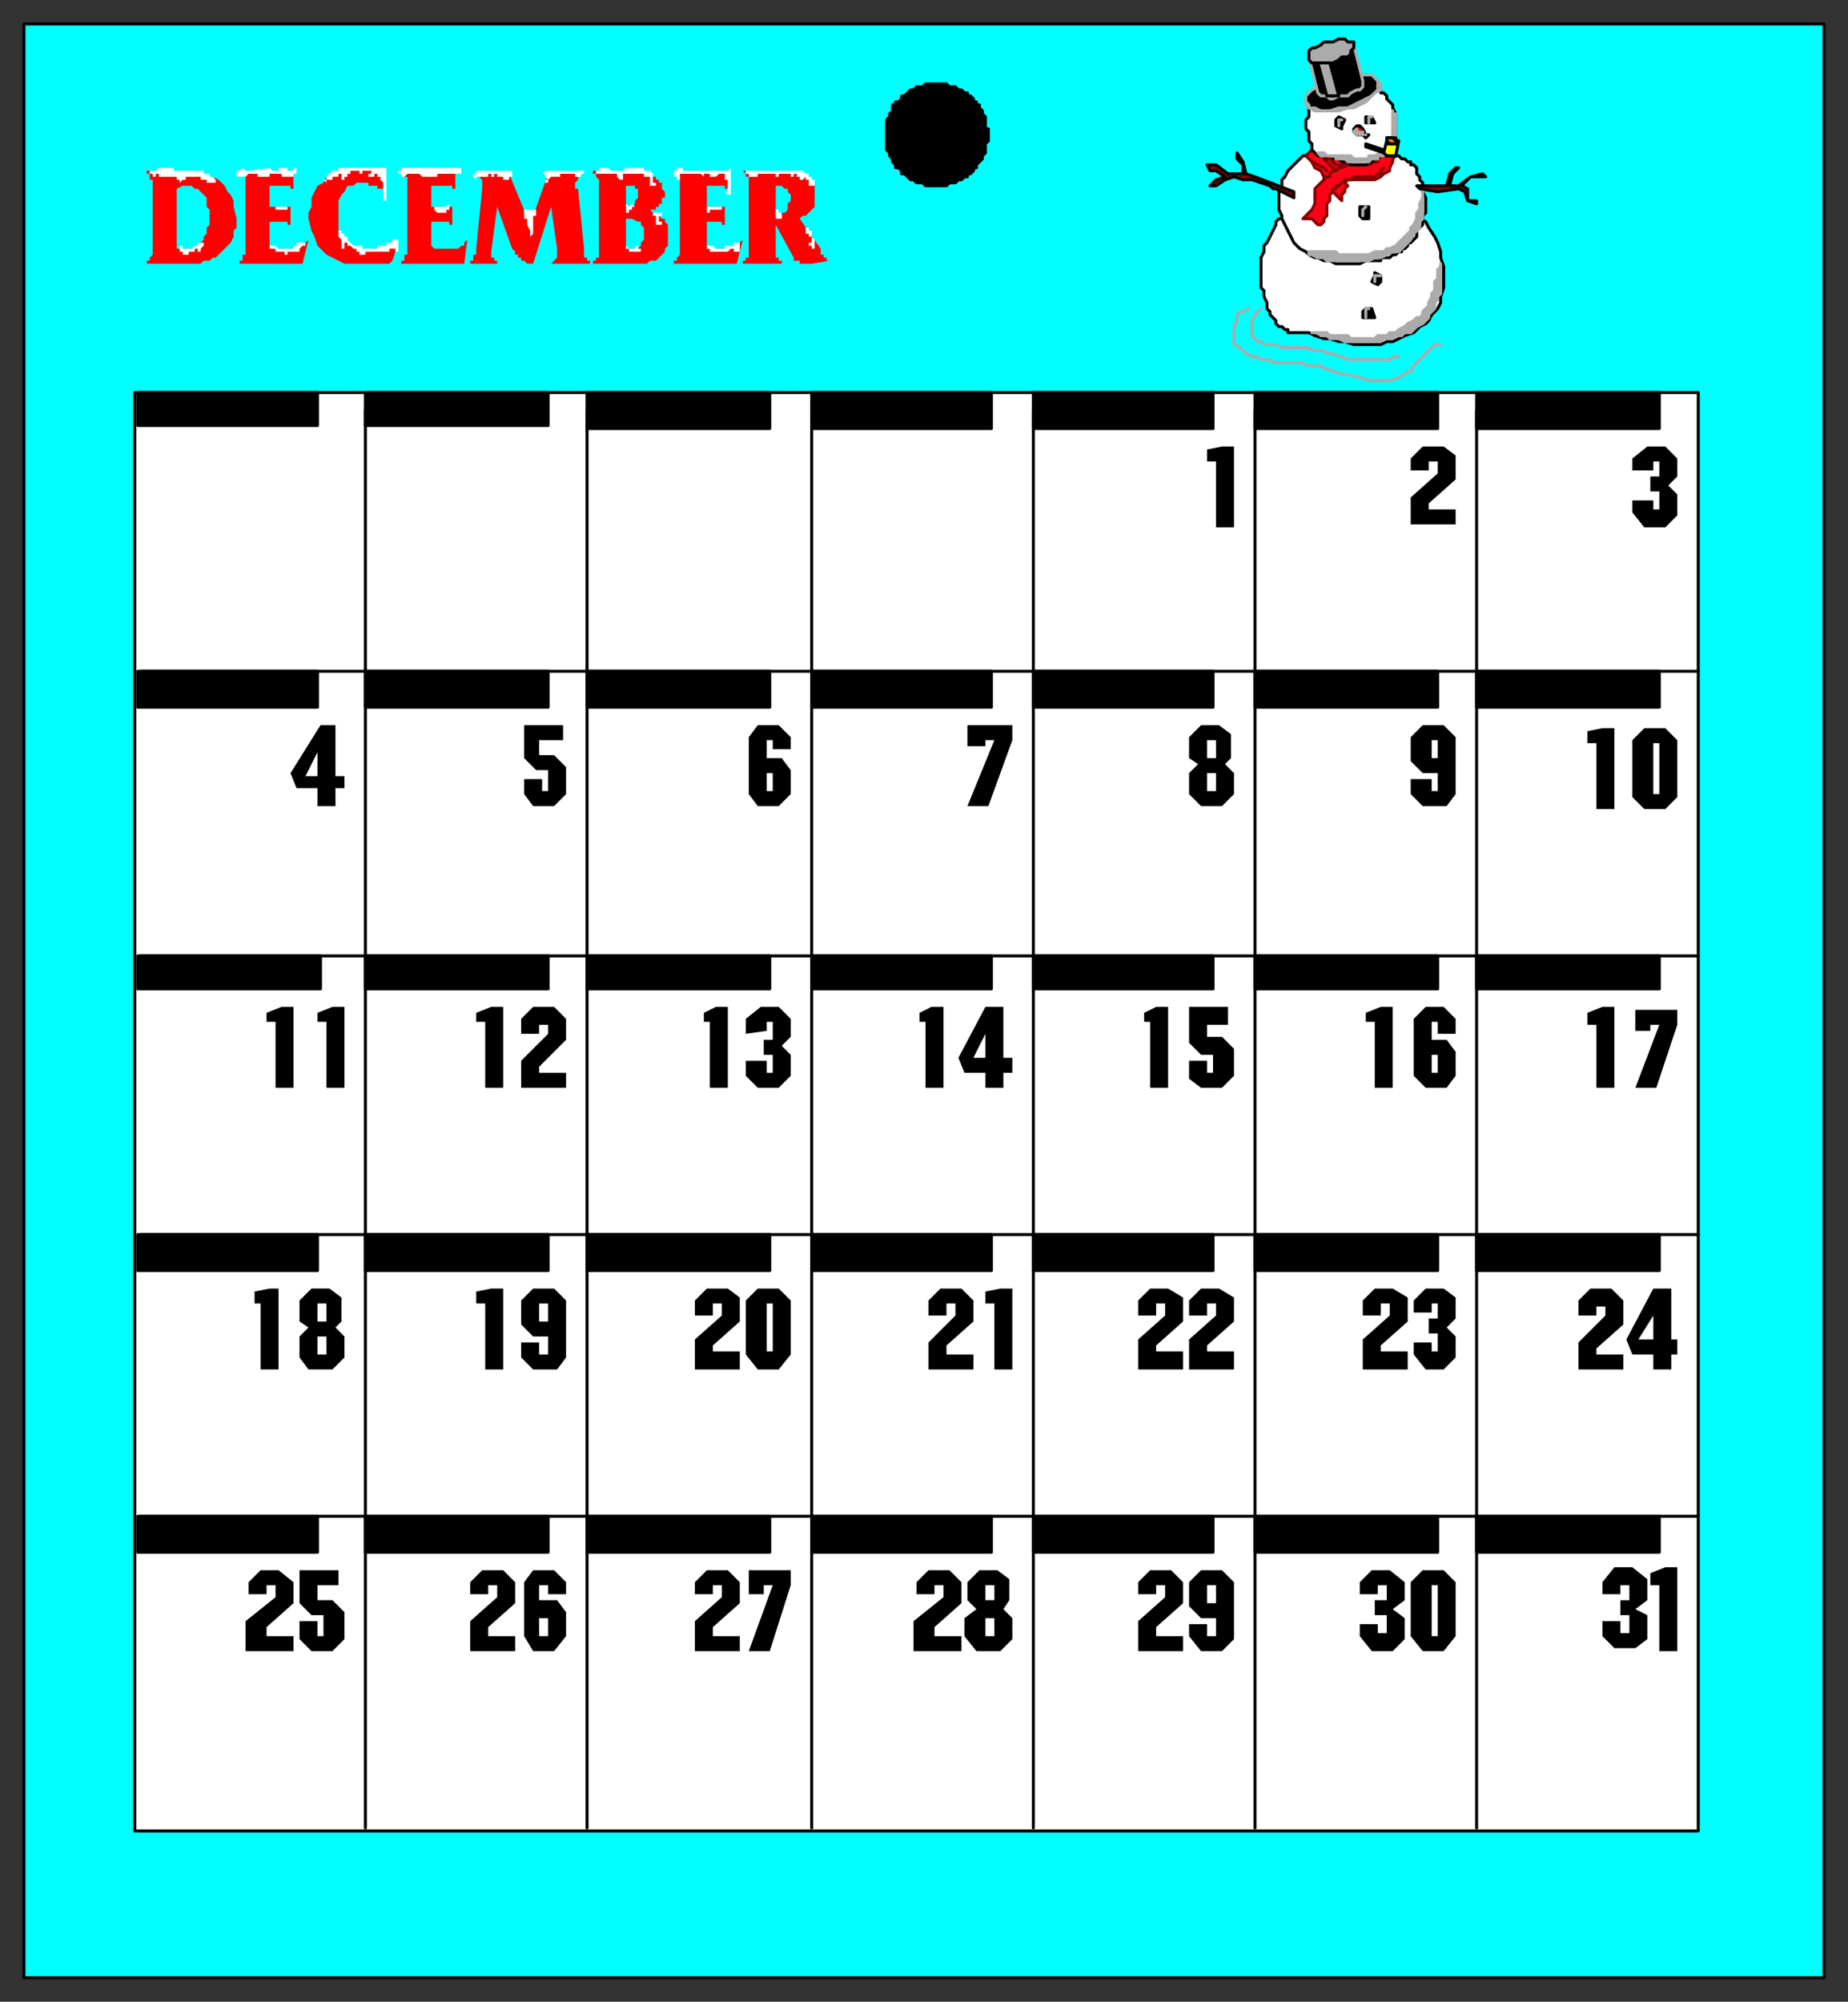 <svg xmlns="http://www.w3.org/2000/svg" fill-rule="evenodd" height="668" preserveAspectRatio="none" stroke-linecap="round" width="617"><rect width="100%" height="100%" fill="#333333" stroke="none"/><style>.brush0{fill:#fff}.pen0{stroke:#000;stroke-width:1;stroke-linejoin:round}.brush1{fill:#0ff}.brush2{fill:#000}.pen1,.pen2{stroke:none}.brush3{fill:red}.pen4,.pen5{stroke:#ababab;stroke-width:1;stroke-linejoin:round}.pen5{stroke:#850202}.brush6{fill:#ababab}.brush7{fill:#ffff14}</style><path class="pen0 brush1" d="M8 660h601V8H8v652z"/><path class="pen0 brush2" d="M330 45h0v-2h-1v-4l-1-1h0v-1l-1-1v-1h-1v-1h-1v-1l-1-1h-1v-1h-1l-1-1h-1 0l-1-1h-1 0-1l-1-1h-3 0-4l-1 1h0-2l-1 1h0-1l-1 1h0l-1 1h-1v1l-1 1h-1v1h-1v2l-1 1h0v1l-1 1v3h0v5h0v2l1 1v1h0l1 1v1h0l1 1v1h1l1 1v1h1l1 1h0l1 1h1l1 1h2l1 1h7l1-1h2l1-1h1l1-1h1v-1h1l1-1v-1h1v-1l1-1h0l1-1v-1h0l1-1v-3h0l1-1v-2h0z"/><path class="pen0 brush0" d="M45 611h522V131H45v480z"/><path class="pen0" fill="none" d="M122 610V137m74 473V137m75 473V137m74 473V137m74 473V137m74 473V137m74 87H47m520 95H47m520 93H47m520 94H47"/><path class="pen0 brush2" d="M46 142h60v-11H46v11zm76 0h61v-11h-61v11zm74 1h61v-12h-61v12zm75 0h60v-12h-60v12zm74 0h60v-12h-60v12zm74 0h61v-12h-61v12zm74 0h61v-12h-61v12zM46 236h60v-12H46v12zm76 0h61v-12h-61v12zm74 0h61v-12h-61v12zm75 0h60v-12h-60v12zm74 0h60v-12h-60v12zm74 0h61v-12h-61v12zm74 0h61v-12h-61v12zM46 330h61v-11H46v11zm76 0h61v-11h-61v11zm74 0h61v-11h-61v11zm75 0h60v-11h-60v11zm74 0h60v-11h-60v11zm74 0h61v-11h-61v11zm74 0h61v-11h-61v11zM46 424h60v-12H46v12zm76 0h61v-12h-61v12zm74 0h61v-12h-61v12zm75 0h60v-12h-60v12zm74 0h60v-12h-60v12zm74 0h61v-12h-61v12zm74 0h61v-12h-61v12zM46 518h60v-12H46v12zm76 0h61v-12h-61v12zm74 0h61v-12h-61v12zm75 0h60v-12h-60v12zm74 0h60v-12h-60v12zm74 0h61v-12h-61v12zm74 0h61v-12h-61v12z"/><path class="pen1 brush2" d="M108 539h-4l-4-4v-11h13v5h-7v5h5l4 4v9l-4 4h-7l-4-4v-6h6v5h2v-7zm-16-10h-3v3h-6v-4l4-4h6l5 4v7l-9 8v3h9v5H82v-10l10-8v-4zm20-86 3 3v7l-4 4h-8l-3-4v-7l3-3-3-2v-7l4-4h6l4 3v8l-2 2zm-25-8h-2v-4l5-1h3v27h-6v-22zm22-94h-3v-3l5-2h4v27h-6v-22zm-17 0h-3v-3l5-2h4v27h-6v-22zm14-78h-7l-2-5 10-16h5v17h3v4h-3v6h-6v-6z"/><path class="pen2 brush0" d="m106 251-4 8h4v-8zm3 184h-3v6h3v-6zm0 11h-3v6h3v-6z"/><path class="pen1 brush2" d="M258 529h-3v3h-5v-8h14v5l-7 22h-7l8-22zm-17 0h-3v3h-6v-4l4-4h7l4 4v7l-9 8v3h9v5h-15v-10l9-8v-4zm12-99h7l4 4v18l-4 5h-7l-4-5v-18l4-4zm-12 5h-3v4h-6v-5l4-4h7l4 3v8l-9 8v2h9v6h-15v-10l9-8v-4zm17-94h-2v3l-7 1v-5l5-4h6l4 4v6l-3 3 3 3v7l-4 4h-7l-4-4v-5h7v4h2v-6h-3v-5h3v-6zm-21 0h-2v-3l4-2h4v27h-6v-22zm21-94h-2v6h5l3 4v8l-4 4h-7l-3-4v-19l3-4h7l4 4v4h-6v-3z"/><path class="pen2 brush0" d="M258 258h-2v6h2v-6zm-2 177v16h2v-16h-2z"/><path class="pen1 brush2" d="M475 524h7l4 4v18l-4 5h-7l-4-5v-18l4-4zm-12 5h-3v3h-6v-4l4-4h6l5 4v6l-4 3 4 3v7l-4 4h-7l-4-5v-4h6v3h3v-6h-4v-5h4v-5zm17-94h-2v3h-6v-4l4-4h6l4 3v7l-3 3 3 3v7l-4 4h-6l-4-5v-4h6v3h2v-6h-3v-5h3v-5zm-16 0h-3v4h-6v-5l4-4h6l5 3v8l-9 8v2h9v6h-15v-10l9-8v-4zm16-94h-2v6h5l3 4v8l-3 4h-7l-4-4v-19l4-4h6l4 4v5h-6v-4zm-21 0h-3v-3l5-2h4v27h-6v-22zm21-83h-5l-4-4v-8l4-4h7l4 4v19l-3 4h-8l-4-4v-5h7v4h2v-6zm0-104h-3v3h-6v-4l4-4h7l4 3v8l-9 8v2h9v5h-15v-9l9-8v-4z"/><path class="pen2 brush0" d="M480 247h-2v6h2v-6zm0 105h-2v6h2v-6zm-2 177v17h2v-17h-2z"/><path class="pen1 brush2" d="M406 540h-5l-4-4v-8l4-4h7l4 4v19l-4 4h-7l-4-5v-4h6v4h3v-6zm-17-11h-3v3h-6v-4l4-4h7l4 4v7l-9 8v3h9v5h-15v-10l9-8v-4zm17-94h-3v4h-6v-5l4-4h6l5 3v8l-9 8v2h9v6h-15v-10l9-8v-4zm-17 0h-3v4h-6v-5l4-4h6l5 3v8l-9 8v2h9v6h-15v-10l9-8v-4zm16-83h-4l-4-4v-12h13v6h-7v4h5l4 4v9l-4 4h-7l-4-3v-6h6v4h2v-6zm-21-11h-2v-3l4-2h4v27h-6v-22zm25-86 3 3v7l-4 4h-7l-4-4v-7l3-3-3-2v-7l4-4h6l4 3v8l-2 2zm-3-101h-3v-4l5-1h4v27h-6v-22z"/><path class="pen2 brush0" d="M406 258h-3v6h3v-6zm0-11h-3v6h3v-6zm0 282h-3v6h3v-6z"/><path class="pen1 brush2" d="m335 537 3 3v7l-4 4h-8l-4-5v-6l4-3-3-3v-6l4-4h6l4 3v7l-2 3zm-20-8h-3v3h-6v-4l4-4h7l4 4v7l-9 8v3h9v5h-16v-10l10-8v-4zm17-94h-3v-4l5-1h4v27h-6v-22zm-13 0h-3v4h-6v-5l4-4h7l4 4v7l-9 8v3h9v5h-15v-9l9-9v-4zm10-77h-7l-2-5 9-17h6v17h3v5h-3v5h-6v-5zm-20-17h-2v-3l4-2h4v27h-6v-22zm23-94h-3v2h-6v-7h15v5l-8 22h-7l9-22z"/><path class="pen2 brush0" d="m329 345-4 8h4v-8zm3 195h-3v6h3v-6zm0-11h-3v5h3v-5z"/><path class="pen1 brush2" d="M183 446h-5l-4-4v-8l4-4h7l4 4v19l-3 4h-8l-4-4v-5h6v4h3v-6zm-21-11h-3v-4l5-1h4v27h-6v-22zm21-93h-3v3h-6v-5l4-4h7l4 4v7l-9 9v2h9v5h-15v-9l9-9v-3zm-21-1h-3v-3l5-2h4v27h-6v-22zm21-84h-4l-4-4v-11h13v5h-8v5h5l4 4v9l-4 4h-7l-3-4v-5h6v4h2v-7z"/><path class="pen2 brush0" d="M183 435h-3v6h3v-6z"/><path class="pen1 brush2" d="M183 529h-3v5h6l3 4v8l-4 5h-7l-3-5v-18l3-4h7l4 4v4h-6v-3zm-17 0h-3v3h-6v-4l4-4h7l4 4v7l-9 8v3h9v5h-15v-10l9-8v-4z"/><path class="pen2 brush0" d="M183 540h-3v6h3v-6z"/><path class="pen1 brush2" d="M552 452h-7l-2-5 9-17h6v17h2v5h-2v5h-6v-5zm-16-16h-3v3h-6v-5l4-4h7l4 4v8l-9 8v2h9v5h-15v-9l9-9v-3zm18-94h-3v2h-5v-7h14v5l-7 21h-7l8-21zm-21 0h-3v-4l5-2h4v27h-6v-21zm16-99h7l4 4v19l-4 4h-7l-4-4v-19l4-4zm-16 5h-3v-4l5-1h4v27h-6v-22zm21-94h-2v3h-7v-4l5-4h6l4 4v6l-3 3 3 3v7l-4 4h-7l-4-5v-4h7v3h2v-6h-3v-5h3v-5z"/><path class="pen2 brush0" d="M552 248v17h2v-17h-2zm0 191-5 8h5v-8z"/><path class="pen1 brush2" d="M544 529h-3v3h-6v-4l4-5h6l5 4v7l-4 3 4 2v8l-4 3h-7l-4-4v-5h6v4h3v-6h-3v-5h3v-5zm10 0h-3v-4l5-2h4v28h-6v-22z"/><path class="brush3" d="M250 83V59h-1v-1l-1-1h16l1 1h3l1 1h1l1 1 1 1v8l-1 1-1 1-1 1h-1l-1 1 7 10v2h1v1h1v1h1l-6 1h-4v-1h-2v-1l-6-11v11h1v1h1v1h-13v-1h1v-1h1v-3zm-23-1V59h-1v-1l-1-1h18v7-1h-1v-1h-6v7h6v6h-1v-1h-5v9h8l1-1h1l1-1 1-1-2 8h-21v-1h1v-1l1-1v-3zm-27 0V60l-1-1v-1h-1v-1h17l1 1h1l1 1h1v1h1v1h1v2l1 1v2h-1v2h-1v1h-1v1h-2l1 1h1l1 1 1 1h1v1l1 1v7l-1 1v1l-1 1-1 1-1 1h-2l-1 1h-18v-1h1v-1h1v-4zm-41 1 2-20v-3l-1-1v-1h-1 11l7 17 6-17h11-1v2l-1 1v2h1l2 20v3h1v1h1v1h1-14l1-1 1-1v-3l-2-14-6 19h-2l-1-1h-1v-1h-1v-1h-1v-1l-1-1-5-14-2 15v2h1v1h1v1h1-11 1v-1h1v-2h1v-2zm-23-1V59h-1v-1h-1v-1h18v7-1h-1v-1h-7v7h7v6h-1v-1h-6v8l1 1h8l1-1h1v-1l1-1-1 8h-21v-1h1v-2h1v-3zm-33-9v-2l1-2v-3l1-2 1-2 2-1 1-2 2-1h2l2-1h4l2-1 2 1h5v7-1h-2v-1h-3v-1h-4l-1 1h-2l-1 2-1 1-1 2v10l1 1 1 2 2 1 1 2h4v1h1l1-1h4l1-1h2v-1h2l-2 6-1 1h-15l-2-1-2-1-2-1-2-2-1-1-1-3-1-2-1-4zm-21 9V59h-1v-1h-1v-1h18v7-1h-1v-1h-7v7h7v6h-1v-1h-6v8l1 1h8l1-1h1l1-1 1-1-2 8H80v-1h1v-2h1v-3zm-31 0V60h-1v-2h-1v-1h15l1 1h3l2 1h1l2 1 1 1 1 1 1 2 1 1 1 2v2l1 4v3l-1 1v2l-1 2-1 1-1 1-1 1-1 1-1 1h-1l-1 1h-2l-1 1H49v-1h1v-1l1-1v-3z" style="stroke:none"/><path class="pen0 brush0" d="m437 111 2 1 3 1h2l3 1h2l3 1h9l2-1h2l2-1 2-1 3-1 2-2 2-1 1-1 1-2 2-2 1-2v-2l1-3v-7l-1-3v-2l-1-3-1-2-2-3-1-2-2-1-1-2-2-1-2-1-2-1h-2l-2-1-2-1h-18l-2 1h-1l-1 1h-3l-1 1h-1l-1 1h-1l-1 1h-1l-1 1-1 1h-1l-1 1v1l-1 2-1 2-1 2-1 1v2l-1 2v10l1 1v2l1 2v2l1 1v1l1 1 1 1v1l1 1h1l1 1h1v1h7z"/><path class="pen0 brush0" d="M463 52h-2l-2-1h-2l-2-1h-5l-2-1-2 1h-5l-2 1-2 1h-2l-2 2-1 1-1 1-1 1-1 2-1 1v2l-1 2v6l1 2v1l1 2 1 2 1 2 1 2 1 1 1 1 2 1 1 1 2 1h1l2 1h2l2 1h8l2-1h5v-1h3l1-1h1l1-1h1v-1h1l1-1v-1h1l1-1 1-1v-2l1-1 1-1v-3l1-1v-5l-1-2v-3l-1-1v-1l-1-1v-2l-1-1h-1v-1h-1l-1-1h0-1l-1-1h-1 0-3z"/><path class="pen0" d="m432 64-13-5-3-1-1-4-2-3v2l2 2v3h-5l-4-3h-3l1 2h2l3 2-3 1-2 2h2l3-2 3-1 3 1h3l6 2 1 1h1l6 3v-2zm42-1 6 1 7-1 2 1 1 3 3 1v-1h-3v-4l-2-1 3-3h5l-1-1-4 1-4 3h-3l1-4 2-2h-1l-2 2-1 4h-10l1 1z" style="fill:#850202"/><path class="pen0 brush2" d="m459 92-1 2h0l2 1 1-1v-2h0l-2-1v1zm-4 12v2h4l-1-3h0-2l-1 1zm-1-34v2l1 1h2v-4h-3v1z"/><path class="pen4" fill="none" d="M461 92h-2v2m-2 9h-1v3m0-37-1 1h0v2"/><path class="pen5" style="fill:#ff0016" d="m438 50-1 1-1 1h0l1 1 1 1 1 2 2 1 1 2v1l-1 1-1 1-1 1v5l-1 2-1 1-1 1-1 1h3l1 1 1 1h1l1-1v-1l1-1v-4l1-1v-2l1-1 1 1 1 1 1 1v-2l1-1v-1l1-1-1-1h0l1-1h9l2-1h0l1-1 2-1v-1l1-2v-1l1-1-1-1-27-1z"/><path class="pen5" fill="none" d="M445 64v-1h1v-1h1l1-1h0l1-1m-7 0 1-1h1v-1l1-1h1l1-1h1l2-1h7l2-1h1m-22 0 2 1 2 1 1 1m-1-4 1 1 1 1 1 1 1 1m16-1-1 1v1h-1l-1 1h-4 0-2 0-1l-1 1h-1 0-1v1"/><path class="pen4 brush6" d="M437 84v1h1l2 1h2l1 1h14l2-1h2l2-1 2-1h2l1-1 1-1 1-1 1-1 1-2 1-1 1-1v-2l1-1v-9 2l-1 2v2l-1 1v2h0l-1 2-1 1v1l-1 1-1 1-1 1-1 1-1 1-2 1h-1l-1 1h-3l-2 1h-10l-1-1h-9z"/><path class="pen0 brush0" d="M444 53h3l1 1h2l1 1h5l1-1h1l1-1h1l1-1h2v-1l1-1 1-1v-1l1-1v-9l-1-2v-1l-1-1-1-1v-1l-1-1h-1v-1h-2l-1-1h-2l-1-1h-6l-1 1h-2 0-1 0-1v1h-1 0-1v1h-1 0l-1 1-1 1h0l-1 1v1l-1 1v3l-1 1v3h0l1 1v3l1 1v2h0l1 1h0l1 1h2l1 1h1z"/><path class="pen4 brush2" d="M450 36h2l2-1 2-1 2-2 1-1 2-1v-2l-1-1-1-1-1-1h-9l-2 1-3 1h-2l-2 2-2 1-1 1-1 1v3l1 1 2 1h8l3-1z"/><path class="pen4 brush2" d="M448 32h2l1-1 2-1h1l1-1v-2h0l-3-12-15 4 3 12h0l1 1h2l1 1h1l2-1h1z"/><path class="pen0 brush6" d="m445 21 2-1 1-1h2l1-1v-1l1-1h0v-2h-2l-1-1h-2l-2 1h-3l-1 1-2 1h-1l-1 1v2h0v1l1 1h7zm-5 0h4l3 11h-4l-3-11z"/><path class="pen4" fill="none" d="m436 34 1 1v1h2l2 1h3l3-1h3l2-1 2-1 2-1 2-1 1-1 1-1v-3"/><path class="pen0 brush3" d="M454 45h1l1 1h0l1-1h-1l-1-2-1-1h-1l-1 1v1h0l1 1h1z"/><path class="pen4" fill="none" d="M456 45h0m-1 0h0m0-1h0v1h0m-1-1h0v1h0m0-1v1h0m-1-2v2m0-1v1h0m0-2-1 1h0l1 1"/><path class="pen4 brush6" d="M440 51h0l1 1h5v1h3l1 1h7l1-1h2v-1h2l1-1 1-1v-1h1v-1h0v-1l1-1h0v-3h0v-1h0v-1h0v-1h0v-1h0v-1h-1v-1 1h0v8h-1v2l-1 1v1h-1l-1 1h0l-2 1h0-2v1h-3 0-2 0l-1-1h-1 0-3 0-2 0-1 0-1l-1-1h0-1 0-1 0z"/><path class="pen0 brush2" d="M446 40v2h0l2 1v-1l1-2-2-1-1 1zm10-1v2h3l-1-2h0-2 0z"/><path class="pen4" fill="none" d="M448 40h-1 0v2m11-3h-1 0v2"/><path class="pen0 brush7" d="m456 49 6 2v-1l-6-2v1zm8 3h2l1-5h-4l-1 4h0l1 1h1z"/><path class="pen0 brush7" d="M464 48h2l1-1h-1v-1h-2 0-1v1h0v1h1z"/><path class="pen0" style="fill:#ff8500" d="M464 48h2v-1h0l-1-1h0-2 0v1h0l1 1h0z"/><path class="pen5" fill="none" d="M449 55h-2 0-1l-1-1h0l-1-1h-1"/><path class="pen4" fill="none" d="m421 103-1 1-1 1-1 2v5l1 1 1 1h1l1 1h4l2 1h8l3 1h3l1 1h2l2 1h1l2 1h14l1-1h2"/><path class="pen4" fill="none" d="m417 103-2 1h-1l-1 1v2l-1 2v6l2 1 2 2 2 1h2l1 1h3l1 1h10l1 1h5l1 1h1l2 1h1l2 1h2l4 1 3 1h7l3-1 3-2h1l1-2 1-1 2-2 1-1 2-2 1-1h2"/><path class="pen4 brush6" d="M438 111h2l1 1h2l1 1h3l2 1h12l1-1h3l1-1h2l1-1h2l1-1 1-1 2-1 1-1 1-1v-1l1-1 1-1v-2l1-1v-1l1-1V88v1h0l-1 1v3l-1 1v3l-1 1v1l-1 2v1h0l-1 1-1 1v1l-1 1h-1l-1 1-2 1-1 1-2 1-1 1h-2l-1 1h-3l-1 1h-6 0-2l-1-1h-6l-1-1h-1 0-4z"/><path class="brush1" d="M259 72h1l1-1h1l1-1v-2l1-1v-2l-1-1v-1h-1l-1-1h-2v10zm-50-3h2l1-1v-1l1-1v-3h-1v-1h-3v7zm0 14h4l1-1v-1l1-1v-4l-1-1v-1h-1l-2-1h-2v10zM59 83h6l1-1h1v-1l1-1v-1l1-1v-2l1-1v-5l-1-1v-3l-1-1-1-1-1-1h-1l-1-1h-3l-2 1v20z" style="stroke:none"/><path class="pen2 brush0" d="M49 57h1v1h1v1h1v-1h1v1h6v1h1v1l1-1h1v-1h5v1h2v1h3v-1h1-1l-1-1h-1v-1h-2v-1H58v-1h-5l-1 1h-3v-1 1zm32 2h-2v-2h1l1-1 1 1h1l7-1 1 1h2v-1h3v1h2v-1h1v2h-1v1h-4v-1h-4v1h-4v-1h-3l-1 1h-1zm10 10h1v1h4v-1h-5zm37-2h1V56h-16v1h-2l-1 1-1 1v1h-1l1 1v-1h2v-1h2v-1h1v2h1v-1h1v-1h1v-1h3v1h1v-1h3v1h-1v1h2v-1h1-1 1v1h1v1l1 1v5h1-1v1zm8-9-1 1h-1v-1h-1v-1h1v-1h20v2h-4v1-1h-4v1h-5l-1-1h-4zm9 12v-1h4l1-1v2h-1v1h-3l-1-1zm14-13v1h-1v1l1 1v1-2h4v-1h1v1h1v-1h1v1h2v1h2v-1h2-1v-2h-12zm16 15v-2h1v1-1h3v2h-1v6l-1 1v-2l-1-2v-2h-1v-1zm7-15-1 1h1v1l1 1h-1v1h1v-1l1-1h2v1h1-1v-1h1v-1h5v1h2v-1h1v-1h-13zm18 1h-1v-1h1v-1h3l1 1h4l1-1h6v1h2l1 1v3h1v1h-2v-3h-2v-1h-7v2h-1l-1-1v-1h-6zm19 13h-1v1h1v3h2v-1h-1v-2h1v-1h-2zm-10 11v1h1v1h4v-1h-1v-1h-1v1h-2l-1-1zm0-14v3h1v-1h1v-1h1l-1-1-1 1-1-1zM91 82h-1v1h2v1h3v1h1v-1h4v-1l1-1h1v-1h-3v1h-1v1h-5l-1-1h-1zm135-22v-1h-1v-2h1v-1h2v1h15l1-1v9h-1l-1-1h1v-4h-1v-2h-2l-1 1h-2v-1h-2v1l-1-1h-4v-1 1h-3v2h-1zm10 10v-1h5v1h-4v1h-1v-1zm13-13h19l1 1h1v1h1v1h1v2h-2v-2h-1v-1l-1 1h-1v-1h-1v-1h-1v1h-1v-1h-4v1h-1v-1h-6v1h-3v-1h-1v-1zm10 13h1v1h1v2h-2v1-4zm-23 13v-1h2l1 1h3v-1h3v-1h2v3h-2v-1h-1l-1 1h-1v-1 1h-5v-1h-1zm33-8v3h1v1h1v2h-1v1h1v1h1v-3l-1-1v-2h-1v-1h-1v-1zM60 83v-1h1v1h3l1-1h1v-1h2v1l-1 1v1h-1v-1h-1v1h-1v-1 1h-1v1h-2v-1h-1v-1zm54-6h-1v2l1 1v3h1v-3 1h1v1h1l1 1h1v1h1v1h2v-1h8v-1h1v-1 1h1v1h1v-4h-2v1h-2v1h-3v1h-5v-1h-3l-2-2v-1h-1v-1h-1v-1z"/></svg>
